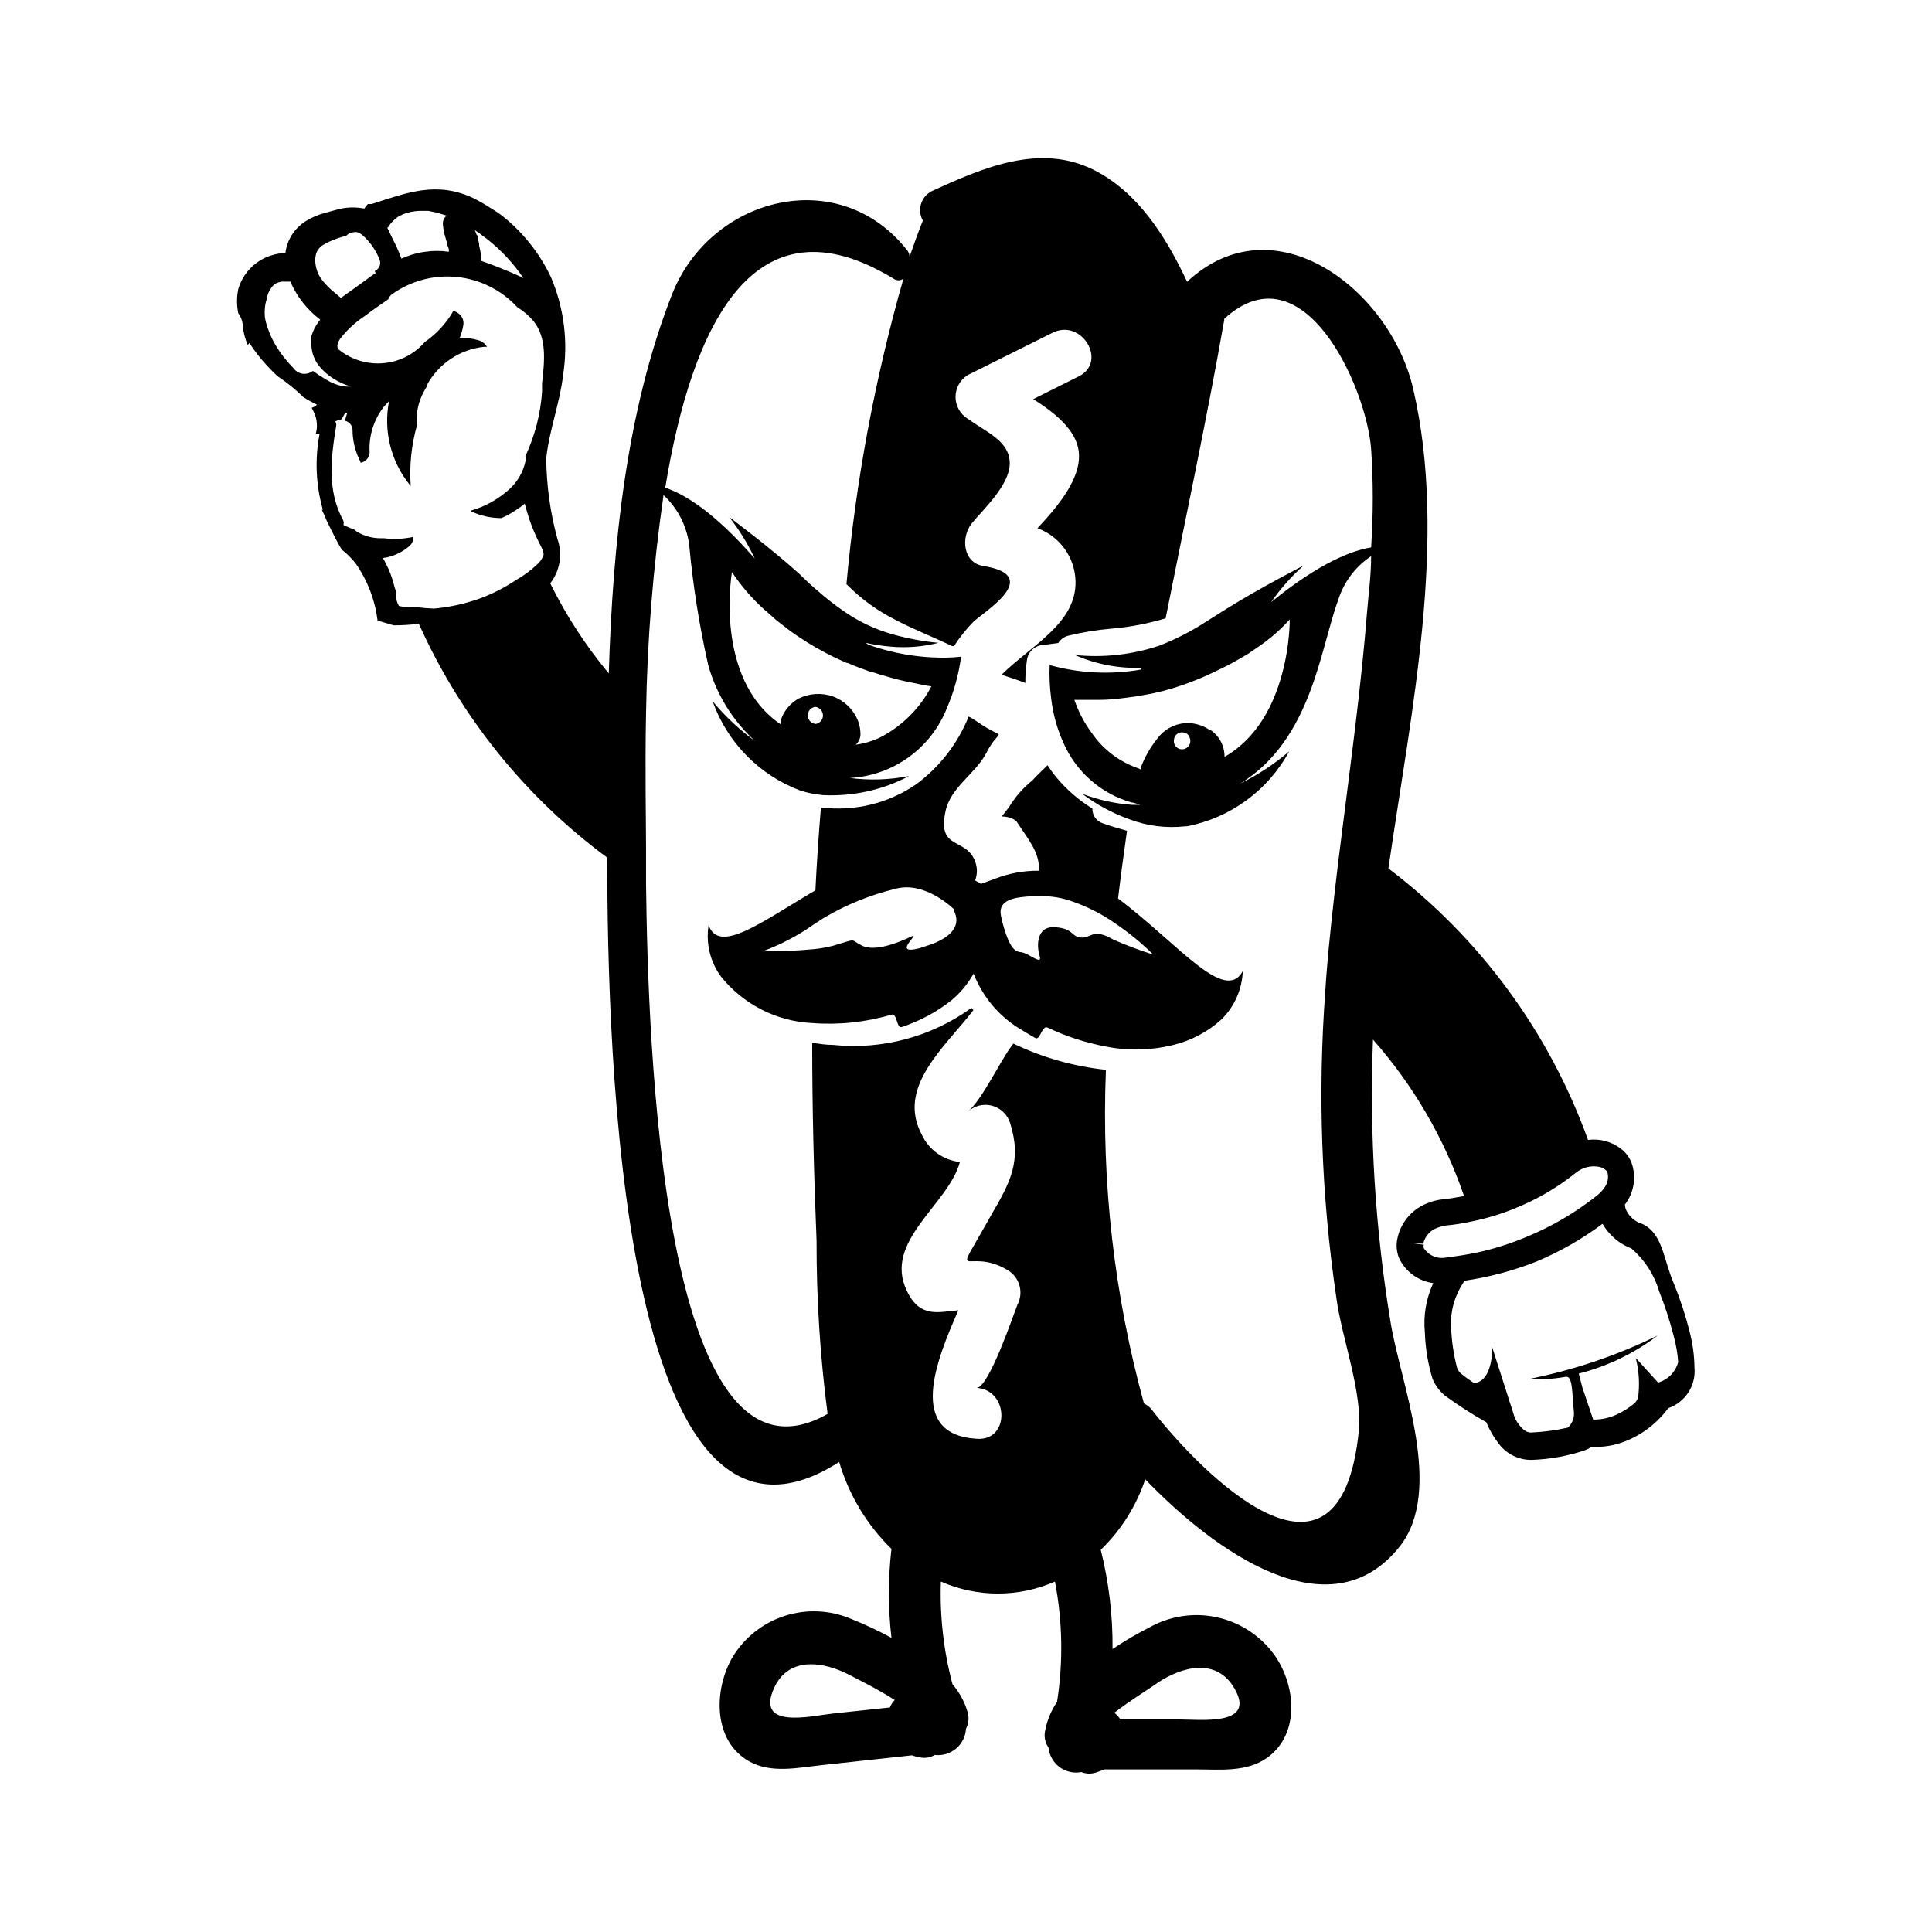 <?xml version="1.0" encoding="UTF-8"?>
<!-- Uploaded to: SVG Repo, www.svgrepo.com, Generator: SVG Repo Mixer Tools -->
<svg fill="#000000" width="800px" height="800px" version="1.1" viewBox="144 144 512 512" xmlns="http://www.w3.org/2000/svg">
 <g>
  <path d="m591.75 496.83c-1.078-4.293-2.461-8.5-4.133-12.598-2.82-6.449-2.922-13.301-8.363-15.871v0.004c-1.91-0.566-3.488-1.922-4.332-3.731-0.18-0.449-0.281-0.926-0.305-1.41 2.449-3.188 3.098-7.41 1.715-11.184-0.57-1.414-1.512-2.652-2.723-3.578-2.484-1.934-5.644-2.785-8.766-2.367-10.297-28.598-28.676-53.586-52.898-71.945 6.047-41.867 15.82-87.359 6.551-127.16-6.098-26.199-36.777-49.926-59.902-28.312-5.594-11.941-13-23.73-24.688-29.625-14.207-7.156-29.324-0.656-42.625 5.441-1.477 0.625-2.621 1.852-3.141 3.371-0.52 1.52-0.363 3.188 0.422 4.586-1.258 3.176-2.418 6.398-3.527 9.621v0.004c-0.008-0.598-0.199-1.18-0.555-1.664-18.137-23.176-52.297-14.207-62.422 11.688-12.09 30.934-15.668 66.199-16.727 100.36-6.094-7.32-11.305-15.336-15.516-23.879 2.606-3.328 3.328-7.758 1.914-11.738-1.91-6.981-2.906-14.176-2.973-21.414 0.805-7.457 3.629-14.66 4.484-22.117 1.355-8.746 0.238-17.699-3.227-25.844-3.019-6.394-7.488-12-13.047-16.375-0.793-0.598-1.617-1.156-2.469-1.66-1.625-1.07-3.305-2.043-5.039-2.922-9.723-4.586-17.582-1.461-26.953 1.562h-1.008v-0.004c-0.371 0.359-0.695 0.766-0.957 1.211-2.492-0.504-5.07-0.383-7.508 0.352l-2.973 0.805v0.004c-1.777 0.465-3.477 1.195-5.035 2.164-2.981 1.867-4.961 4.977-5.394 8.465-1.195 0.008-2.383 0.195-3.523 0.555-4.336 1.273-7.719 4.676-8.969 9.016-0.43 2.098-0.43 4.254 0 6.352 0.73 0.977 1.148 2.152 1.207 3.375 0.16 1.738 0.602 3.441 1.312 5.035 0.164-0.152 0.316-0.32 0.453-0.504 1.301 2.047 2.785 3.969 4.434 5.746 0.906 1.008 1.914 2.016 2.973 3.023 2.473 1.637 4.785 3.512 6.902 5.59 1.148 0.734 2.34 1.391 3.574 1.965-0.168 0.234-0.395 0.426-0.652 0.555l-0.754 0.301h-0.004c0.328 0.57 0.613 1.16 0.859 1.766 0.625 1.625 0.715 3.41 0.25 5.09h1.008c-1.293 6.691-1 13.594 0.855 20.152h-0.25c0.164 0.41 0.348 0.812 0.555 1.207 0.457 1.172 0.977 2.312 1.562 3.426 0.957 1.965 1.965 3.981 3.125 5.894l1.359 1.16h-0.004c0.855 0.793 1.648 1.652 2.371 2.57 3.125 4.492 5.113 9.68 5.793 15.113l4.281 1.258c2.223 0 4.445-0.137 6.652-0.402 11.035 24.605 28.23 45.949 49.926 61.969 0 50.383 3.375 197.44 61.465 160.16 2.57 8.734 7.344 16.664 13.855 23.023-0.906 7.836-0.906 15.746 0 23.578-3.473-1.891-7.059-3.574-10.73-5.035-5.566-2.359-11.789-2.641-17.543-0.789-5.754 1.848-10.648 5.707-13.797 10.863-5.039 8.566-5.391 22.32 4.484 27.762 5.793 3.176 12.746 1.613 18.941 0.957l24.082-2.621h0.004c0.621 0.227 1.262 0.395 1.914 0.504 1.402 0.344 2.887 0.129 4.129-0.605 2.031 0.242 4.074-0.371 5.637-1.688 1.566-1.316 2.516-3.223 2.629-5.266 0.73-1.379 0.879-2.996 0.402-4.481-0.789-2.691-2.148-5.184-3.981-7.309-2.356-8.867-3.391-18.035-3.074-27.203 9.633 4.234 20.598 4.234 30.23 0 2.019 10.52 2.207 21.309 0.555 31.891-1.586 2.32-2.668 4.945-3.176 7.707-0.316 1.523 0.012 3.109 0.906 4.383 0.203 2.059 1.266 3.938 2.922 5.176 1.66 1.234 3.762 1.719 5.793 1.324 1.359 0.543 2.875 0.543 4.234 0 0.617-0.195 1.223-0.43 1.812-0.703h24.336c6.195 0 13.25 0.805 18.691-2.973 9.27-6.449 7.707-20.152 1.562-28.062h-0.004c-3.703-4.781-8.984-8.082-14.902-9.32-5.918-1.238-12.082-0.328-17.391 2.566-3.477 1.754-6.844 3.723-10.074 5.894 0.082-8.863-0.969-17.699-3.125-26.297 5.371-5.195 9.414-11.605 11.789-18.691 18.137 18.844 48.82 41.262 67.461 17.785 11.84-15.113 0.25-43.023-2.418-59.246v-0.004c-4.094-24.801-5.664-49.949-4.688-75.066 10.695 12.098 18.898 26.188 24.133 41.465-1.812 0.352-3.629 0.656-5.492 0.855-1.418 0.133-2.809 0.473-4.129 1.008-4.34 1.637-7.461 5.488-8.164 10.074-0.203 1.52-0.012 3.062 0.555 4.484 1.688 3.621 5.109 6.129 9.07 6.652-1.898 4.09-2.664 8.613-2.219 13.098 0.137 4.152 0.816 8.266 2.016 12.242 0.73 1.77 1.891 3.328 3.375 4.535 3.492 2.543 7.125 4.879 10.883 7.004 0.867 2.098 2.019 4.062 3.426 5.844 2.066 2.648 5.254 4.18 8.617 4.129 4.766-0.164 9.48-1.012 14.004-2.516 0.672-0.25 1.312-0.57 1.914-0.961 3.027 0.164 6.055-0.332 8.867-1.461 4.547-1.789 8.492-4.828 11.387-8.766 4.527-1.559 7.398-6.012 6.953-10.781-0.043-3.231-0.484-6.445-1.309-9.57zm-319.11-289.79c0.137 0.055 0.258 0.141 0.352 0.254l0.453 0.352c3.582 2.871 6.707 6.266 9.27 10.074l-0.656-0.352c-1.715-0.805-3.426-1.512-5.039-2.168l-1.258-0.504c-1.461-0.555-2.871-1.109-4.383-1.613v0.004c0.102-0.684 0.102-1.383 0-2.066-0.094-0.629-0.23-1.25-0.402-1.863v-0.605l-0.301-1.16c0-0.453 0-0.855-0.402-1.258h-0.004c-0.129-0.395-0.277-0.781-0.453-1.16 0.977 0.645 1.918 1.332 2.824 2.066zm-25.844-2.719h-0.004c0.242-0.406 0.512-0.793 0.809-1.16 0.566-0.68 1.227-1.273 1.965-1.762l1.211-0.605 1.16-0.402h-0.004c1.375-0.391 2.805-0.562 4.231-0.504h1.41l2.367 0.504 2.418 0.754h0.004c-0.625 0.508-0.996 1.262-1.008 2.066 0.07 1.285 0.309 2.555 0.703 3.777 0.09 0.395 0.207 0.781 0.352 1.16 0 0.656 0.352 1.258 0.504 1.812 0.152 0.555 0 0.555 0 0.754v0.004c-2.055-0.305-4.141-0.305-6.195 0-1.195 0.152-2.375 0.406-3.527 0.754-0.957 0.301-1.863 0.656-2.82 1.059-0.629-1.727-1.367-3.41-2.219-5.039l-0.707-1.461c-0.25-0.504-0.504-1.16-0.855-1.762zm-19.145 7.508-0.004-0.004c0.047-0.402 0.168-0.797 0.352-1.156 0.398-0.797 1.031-1.445 1.816-1.863 0.848-0.508 1.742-0.93 2.668-1.262 0.641-0.273 1.297-0.508 1.965-0.703l1.309-0.352 0.004-0.004c0.531-0.578 1.277-0.926 2.062-0.957 0.285-0.051 0.574-0.051 0.859 0 0.418 0.133 0.812 0.336 1.156 0.605 2.113 1.785 3.738 4.07 4.738 6.648 0.379 0.891 0.156 1.922-0.555 2.57-0.215 0.195-0.449 0.367-0.707 0.504l0.25 0.504-1.109 0.754-4.586 3.324-1.613 1.16-1.914 1.359-1.008-0.855-1.613-1.359h0.008c-0.965-0.867-1.844-1.828-2.621-2.871-0.352-0.508-0.652-1.047-0.906-1.613 0 0-0.25-0.707-0.402-1.258-0.168-0.676-0.254-1.371-0.254-2.066-0.012-0.371 0.02-0.746 0.102-1.109zm-5.793 29.824h-0.004c-0.922-0.945-1.797-1.938-2.621-2.973-0.609-0.777-1.184-1.586-1.711-2.418-1.027-1.574-1.855-3.266-2.469-5.039-0.387-1.012-0.672-2.059-0.855-3.125-0.074-0.82-0.074-1.645 0-2.469 0.07-0.82 0.238-1.633 0.504-2.418 0.152-1.137 0.605-2.215 1.309-3.121 0.324-0.402 0.715-0.746 1.16-1.008 0.461-0.227 0.953-0.379 1.461-0.453h2.32-0.004c1.723 3.981 4.449 7.453 7.91 10.074l-0.301 0.402h-0.004c-0.906 1.176-1.59 2.508-2.016 3.93-0.047 0.488-0.047 0.977 0 1.461-0.023 0.422-0.023 0.84 0 1.262 0.125 1.957 0.863 3.828 2.117 5.34 0.504 0.617 1.059 1.191 1.664 1.711 1.941 1.684 4.227 2.922 6.699 3.629h-1.309c-1.367-0.125-2.699-0.504-3.93-1.109-0.555-0.27-1.094-0.574-1.613-0.906-1.113-0.645-2.188-1.352-3.223-2.117l-0.453 0.25v0.004c-1.547 0.953-3.566 0.559-4.637-0.906zm32.395 63.227h-1.211c-1.117 0.062-2.238-0.039-3.328-0.301-0.496-0.84-0.758-1.797-0.754-2.773 0-0.656 0-1.309-0.352-2.016-0.398-1.727-0.953-3.414-1.664-5.035-0.453-1.008-0.957-1.965-1.461-2.871 0.77-0.094 1.531-0.262 2.266-0.504 1.719-0.559 3.312-1.449 4.688-2.621 0.738-0.598 1.133-1.523 1.059-2.469-2.535 0.543-5.137 0.664-7.711 0.352h-0.957c-2.117-0.012-4.199-0.566-6.043-1.613-0.281-0.145-0.52-0.352-0.707-0.602-1.047-0.387-2.07-0.824-3.074-1.312 0.121-0.359 0.121-0.746 0-1.105-4.434-8.113-3.273-16.727-1.914-25.191 0.082-0.391-0.008-0.793-0.25-1.109l0.605-0.301h-0.004c0.27-0.051 0.543-0.051 0.809 0 0.465-0.617 0.871-1.273 1.207-1.965h0.555c-0.25 0.707-0.402 1.359-0.605 2.066 1.113 0.238 1.93 1.184 2.016 2.316-0.004 2.754 0.617 5.477 1.816 7.961 0.145 0.25 0.246 0.52 0.301 0.805h0.25c1.227-0.324 2.102-1.406 2.168-2.672-0.266-4.371 1.078-8.691 3.777-12.141l1.359-1.461h0.004c-1.539 7.84 0.473 15.953 5.488 22.168l0.25 0.301h0.004c-0.379-5.41 0.184-10.848 1.664-16.07-0.258-2.484 0.105-4.996 1.055-7.305 0.438-1.074 0.977-2.106 1.613-3.074v-0.352c3.082-5.633 8.73-9.395 15.113-10.078h0.758c-0.477-0.824-1.254-1.438-2.168-1.711-1.633-0.492-3.332-0.715-5.035-0.656 0.445-1.117 0.766-2.285 0.957-3.477 0.164-1.148-0.32-2.293-1.262-2.973-0.406-0.336-0.891-0.562-1.41-0.652-1.863 3.242-4.43 6.031-7.508 8.16-2.051 2.387-4.742 4.137-7.758 5.039-1.281 0.363-2.598 0.582-3.93 0.652-4.055 0.191-8.035-1.117-11.184-3.676-0.25-0.301-0.754-1.059 0.352-2.769 1.777-2.316 3.922-4.324 6.348-5.945l0.504-0.352c2.117-1.613 4.082-2.973 5.945-4.231v-0.004c0.184-0.52 0.516-0.977 0.957-1.309 5.004-3.594 11.148-5.231 17.277-4.598 6.125 0.629 11.809 3.484 15.973 8.023 1.645 0.992 3.106 2.254 4.336 3.727 3.527 4.484 2.871 10.531 2.215 16.426v2.215c-0.41 5.934-1.914 11.742-4.434 17.129 0.156 0.477 0.156 0.988 0 1.461-0.633 2.797-2.113 5.328-4.231 7.258-2.887 2.621-6.332 4.551-10.078 5.641-0.004 0.086-0.004 0.168 0 0.254 2.492 1.16 5.211 1.766 7.961 1.762 1.453-0.629 2.836-1.406 4.133-2.316 0.715-0.469 1.402-0.973 2.062-1.512 0.352 1.309 0.754 2.719 1.211 4.133v-0.004c0.676 1.961 1.465 3.879 2.367 5.746l0.301 0.605c0.605 1.109 1.309 2.519 1.059 3.273-0.328 0.844-0.844 1.602-1.512 2.215-1.754 1.688-3.719 3.144-5.844 4.336-3.133 2.094-6.516 3.789-10.074 5.035l-1.562 0.504c-3.281 1.008-6.656 1.668-10.074 1.965-1.57-0.062-3.133-0.199-4.688-0.402zm196.48 285.11c6.551-4.383 15.668-6.75 20.402 1.461 5.894 10.078-8.969 8.211-15.113 8.211h-15.113l-0.004 0.004c-0.426-0.684-0.973-1.281-1.609-1.766 4.281-3.324 9.469-6.449 11.434-7.91zm-70.887 6.5-15.113 1.613c-5.894 0.656-20.453 4.231-15.668-6.602 3.828-8.664 13.148-7.254 20.152-3.578 2.066 1.109 7.559 3.777 11.891 6.602h-0.004c-0.562 0.555-0.992 1.223-1.258 1.965zm124.24-73.102c-5.039 48.719-42.02 10.578-54.613-5.492-0.594-0.844-1.391-1.52-2.316-1.965-7.898-28.777-11.297-58.602-10.078-88.418-8.516-0.898-16.816-3.25-24.535-6.953l-0.453 0.605c-3.223 4.332-7.859 14.359-11.738 17.582 1.707-1.668 4.16-2.332 6.473-1.742 2.312 0.586 4.156 2.332 4.863 4.613 3.176 10.078 0 15.77-5.039 24.434-10.934 19.598-6.648 7.91 4.434 14.562 3.152 1.918 4.262 5.965 2.519 9.219-0.906 2.215-7.609 22.168-10.832 21.965 8.613 0.504 8.918 14.008 0.25 13.504-18.844-1.008-10.934-20.758-5.039-34.059-5.039 0.352-10.078 2.266-13.602-5.039-6.5-13.25 10.934-22.871 14.008-34.258-4.387-0.48-8.203-3.211-10.078-7.203-6.801-12.645 6.047-23.176 13.652-33.051h0.004c-0.195-0.18-0.367-0.383-0.504-0.605-10.617 7.688-23.695 11.184-36.73 9.824-1.863 0-3.727-0.301-5.492-0.555 0 17.48 0.453 34.965 1.16 52.496-0.035 15.332 0.941 30.648 2.922 45.848-44.184 25.191-47.609-99.957-48.113-140.26v-9.473c0-7.707-0.301-20.707 0-36.023v0.004c0.309-19.324 1.859-38.609 4.637-57.738 3.742 3.469 6.152 8.141 6.801 13.203 0.988 10.711 2.668 21.348 5.039 31.84 2.168 7.754 6.481 14.738 12.441 20.152-4.195-3.035-7.988-6.59-11.285-10.582 3.875 10.93 12.375 19.594 23.227 23.68 1.965 0.621 3.992 1.027 6.047 1.211 7.902 0.391 15.77-1.348 22.77-5.039-5.16 1-10.449 1.172-15.668 0.504 5.621-0.305 11.039-2.219 15.602-5.516 4.566-3.297 8.086-7.836 10.145-13.074 1.859-4.324 3.117-8.887 3.727-13.555-1.371 0.156-2.75 0.238-4.129 0.254-4.957 0.047-9.898-0.527-14.711-1.715-1.812-0.453-3.727-1.008-5.691-1.715l-0.758-0.5c2.191 0.48 4.414 0.816 6.648 1.008 4.242 0.379 8.52 0.039 12.645-1.008-4.121-0.391-8.203-1.152-12.191-2.269-4.707-1.336-9.156-3.465-13.148-6.297-2.242-1.555-4.394-3.238-6.449-5.039-1.664-1.41-3.375-2.973-5.039-4.637-7.609-6.902-18.641-15.113-18.641-15.113v0.004c2.691 3.398 4.977 7.102 6.801 11.031-10.883-12.496-18.742-17.129-23.73-18.793 7.055-42.875 23.375-77.988 60.457-55.418h0.004c0.785 0.613 1.887 0.613 2.668 0-7.562 26.473-12.625 53.594-15.113 81.012 0.191 0.125 0.359 0.277 0.504 0.453 3.633 3.613 7.816 6.625 12.395 8.918 4.734 2.519 9.723 4.434 15.113 7.004h0.504c1.465-2.277 3.152-4.402 5.039-6.348 2.621-2.57 18.844-12.293 2.769-14.863-5.543-0.855-5.996-7.707-3.125-11.285 2.871-3.578 10.078-10.078 10.078-15.922s-5.945-8.113-11.082-11.789v0.004c-2.039-1.234-3.281-3.441-3.281-5.82s1.242-4.586 3.281-5.82l22.418-11.184c7.758-3.879 14.711 7.707 6.902 11.586l-11.992 5.996c5.691 3.629 11.133 8.012 11.992 13.551 1.059 6.902-5.039 14.41-10.883 20.656v0.004c2.891 1.055 5.394 2.957 7.191 5.453 1.793 2.496 2.801 5.477 2.887 8.551 0.301 11.184-11.738 17.027-19.598 24.836 2.066 0.656 4.231 1.359 6.297 2.168-0.02-1.973 0.117-3.941 0.402-5.894 0.18-2.008 1.652-3.668 3.625-4.082l4.684-0.605 0.004 0.004c0.582-0.922 1.477-1.602 2.519-1.914 3.856-0.945 7.781-1.586 11.738-1.914 4.816-0.414 9.578-1.324 14.207-2.723 5.34-26.902 11.035-53.402 15.516-78.945 0.031-0.133 0.031-0.273 0-0.406 20.906-19.145 37.633 17.836 38.945 34.41 0.582 8.707 0.582 17.441 0 26.148-5.039 0.805-13.703 4.082-26.5 14.508v0.004c2.477-3.574 5.367-6.836 8.617-9.723 0 0-12.344 6.348-21.008 11.84l-5.039 3.176v-0.004c-3.812 2.469-7.863 4.547-12.094 6.195-7.223 2.438-14.887 3.297-22.469 2.519 5.574 2.469 11.641 3.625 17.734 3.375-0.105 0.176-0.223 0.348-0.352 0.504-8.02 1.379-16.242 0.969-24.082-1.207-0.129 2.961 0.008 5.93 0.402 8.867 0.469 4.039 1.555 7.981 3.223 11.688 3.363 7.742 10.02 13.566 18.137 15.871 0.754 0 1.461 0.453 2.215 0.605h-2.266c-4.484-0.336-8.895-1.32-13.098-2.926 3.801 2.867 8.016 5.144 12.496 6.754 4.734 1.793 9.828 2.43 14.859 1.863h0.406c11.547-2.227 21.496-9.512 27.102-19.852-3.941 3.367-8.293 6.231-12.945 8.516 18.941-11.688 21.16-35.719 25.895-48.516 1.477-4.809 4.574-8.957 8.766-11.738 0 5.039-0.656 9.723-1.059 14.559-1.562 19.852-4.281 39.551-6.75 59.297-1.309 10.078-2.519 20.656-3.527 31.035-0.301 3.477-0.605 6.902-0.805 10.379-2.023 27.098-1.043 54.332 2.922 81.215 1.359 10.527 7.004 25.09 5.945 35.52zm-157.49-217.8 0.656 0.555 2.266 2.016 1.008 0.805 1.812 1.41c0.707 0.555 1.359 1.059 2.117 1.562l1.41 0.957c1.16 0.805 2.418 1.562 3.777 2.367l0.504 0.301c1.762 1.008 3.68 2.016 5.691 2.973l2.57 1.16h0.25c1.914 0.855 3.981 1.613 6.098 2.367h0.301c1.277 0.438 2.586 0.84 3.93 1.211h0.004c2.238 0.672 4.508 1.227 6.805 1.66 1.613 0.352 3.273 0.707 5.039 0.957h-0.004c-3.059 5.883-7.887 10.66-13.805 13.656-1.98 0.91-4.086 1.52-6.246 1.812 0.789-0.707 1.246-1.711 1.258-2.769-0.004-2.316-0.805-4.559-2.266-6.352-1.301-1.672-3.047-2.945-5.039-3.676-2.973-1.035-6.238-0.836-9.066 0.555-2.031 1.113-3.613 2.894-4.484 5.039-0.234 0.559-0.352 1.156-0.352 1.762-17.785-12.191-12.848-40.305-12.848-40.305 2.441 3.672 5.336 7.023 8.613 9.977zm13.402 30.23v-0.004c-1.109-0.168-1.93-1.121-1.93-2.242 0-1.121 0.82-2.074 1.93-2.242 0.402 0.02 0.789 0.16 1.109 0.402 0.793 0.547 1.156 1.531 0.906 2.461-0.246 0.93-1.055 1.598-2.016 1.672zm97.086 6.746c-0.617-0.043-1.184-0.352-1.559-0.844-0.375-0.488-0.523-1.117-0.406-1.723 0.051-0.562 0.324-1.082 0.758-1.441 0.434-0.359 0.996-0.531 1.559-0.473 0.879 0.016 1.637 0.609 1.863 1.461 0.277 0.707 0.176 1.508-0.273 2.121-0.453 0.613-1.184 0.953-1.941 0.898zm7.609-5.039-0.004 0.004c-1.703-1.191-3.715-1.859-5.793-1.914-3.215-0.023-6.25 1.496-8.164 4.078-1.859 2.305-3.34 4.887-4.383 7.66-0.02 0.184-0.02 0.367 0 0.555l-1.008-0.406c-4.859-1.746-9.055-4.969-11.988-9.219-1.988-2.684-3.551-5.656-4.637-8.816h5.039 1.512c3.477 0 6.801-0.504 10.078-0.957l3.93-0.707 2.82-0.656v0.004c4.609-1.223 9.098-2.875 13.398-4.938l1.16-0.555 2.871-1.41 1.562-0.855 1.41-0.805 2.316-1.359 1.109-0.754 1.762-1.211 0.004-0.004c2.973-2.043 5.695-4.426 8.109-7.106 0 0 0.352 26.352-17.281 36.426 0.035-2.894-1.41-5.609-3.828-7.203zm118.95 172.81h-0.301l-5.742-6.348v0.352h-0.004c0.785 3.301 0.957 6.715 0.504 10.078-0.195 0.492-0.465 0.953-0.805 1.359-1.523 1.289-3.219 2.356-5.039 3.176-1.902 0.848-3.961 1.277-6.043 1.258l-2.871-8.516-0.957-3.68-0.004 0.004c7.574-1.922 14.688-5.348 20.91-10.078-10.871 5.32-22.387 9.199-34.262 11.539 3.289 0.184 6.586-0.02 9.828-0.605h0.504c1.41 0.453 1.258 4.434 1.715 9.02h-0.004c0.242 1.645-0.34 3.305-1.562 4.434-3.211 0.727-6.484 1.164-9.773 1.309-0.855 0-1.715-0.352-2.82-1.613-0.562-0.684-1.051-1.43-1.461-2.215l-6.098-19.043v2.519c-0.656 5.996-3.176 7.152-4.734 7.254-1.309-0.906-2.469-1.715-3.125-2.266v-0.004c-0.617-0.438-1.09-1.051-1.359-1.762-0.879-3.379-1.402-6.84-1.562-10.328-0.27-3.309 0.34-6.625 1.766-9.621 0.453-1.004 0.992-1.965 1.609-2.875v-0.25c6.523-0.938 12.914-2.629 19.043-5.039 6.289-2.617 12.23-6 17.688-10.074 1.727 2.992 4.43 5.305 7.656 6.547 3.477 2.957 6.012 6.859 7.305 11.234 1.527 3.812 2.805 7.715 3.828 11.691 0.664 2.352 1.086 4.766 1.262 7.203-0.68 2.527-2.598 4.539-5.09 5.34zm-62.473-36.727c0.449-2.012 1.922-3.641 3.879-4.281 0.703-0.262 1.426-0.449 2.168-0.555 2.34-0.219 4.66-0.59 6.953-1.109 3.859-0.781 7.641-1.93 11.285-3.426 5.859-2.359 11.344-5.566 16.273-9.523 1.59-1.266 3.625-1.832 5.641-1.559 0.734 0.078 1.43 0.359 2.016 0.805 0.27 0.191 0.477 0.453 0.605 0.754 0.367 1.422 0.051 2.93-0.855 4.082-0.117 0.195-0.254 0.383-0.406 0.555-0.398 0.504-0.855 0.957-1.359 1.359-5.723 4.57-12.066 8.301-18.84 11.086-3.723 1.57-7.562 2.832-11.488 3.777-2.316 0.555-4.637 0.957-7.004 1.309l-2.672 0.352 0.004 0.004c-2.336 0.512-4.742-0.469-6.047-2.469-0.098-0.297-0.098-0.613 0-0.91l-3.477-0.453z"/>
  <path d="m440.3 382.11c0.707-5.945 1.512-11.941 2.367-17.938-2.117-0.605-4.231-1.211-6.348-1.965-1.723-0.52-2.879-2.133-2.824-3.93-3.531-2.168-6.695-4.887-9.367-8.059-0.914-1.086-1.754-2.231-2.519-3.426-1.359 1.359-2.82 2.672-4.082 4.082-2.449 1.969-4.531 4.356-6.148 7.051l-1.914 2.469c1.371-0.047 2.719 0.359 3.832 1.16 3.273 5.039 6.246 8.262 6.047 13.199h-0.004c-3.977-0.047-7.93 0.672-11.637 2.117l-3.727 1.359-1.562-0.906c0.629-1.621 0.629-3.418 0-5.039-2.367-6.449-10.078-2.871-7.859-13.199 1.258-6.398 8.012-10.078 10.781-15.469 3.93-7.707 5.793-2.621-2.672-8.566v0.004c-0.617-0.445-1.277-0.832-1.965-1.16-2.891 7.176-7.723 13.406-13.953 17.984-7.367 5.055-16.332 7.223-25.191 6.098-0.605 7.305-1.109 14.609-1.461 21.965-14.258 8.363-25.543 17.078-28.312 9.219l-0.004 0.004c-0.305 1.918-0.305 3.875 0 5.793 0.461 2.801 1.562 5.457 3.227 7.758 5.902 7.418 14.715 11.934 24.184 12.395 7.094 0.547 14.23-0.203 21.059-2.219 1.562-0.453 1.309 3.727 2.719 3.273v0.004c4.762-1.566 9.211-3.953 13.152-7.055 2.383-1.984 4.383-4.394 5.894-7.102 2.469 6.394 7.078 11.734 13.047 15.113 1.008 0.637 2.117 1.293 3.324 1.965 1.258 0.707 1.762-3.477 3.223-2.769l0.004-0.004c4.93 2.352 10.145 4.047 15.516 5.039 5.856 1.152 11.891 1.016 17.684-0.402 4.828-1.152 9.281-3.508 12.949-6.852 3.406-3.391 5.402-7.945 5.59-12.746-4.785 8.715-17.078-7.203-33.047-19.246zm-22.824-0.605h1.664c2.602-0.105 5.207 0.219 7.707 0.957 4.531 1.406 8.816 3.516 12.695 6.25 3.609 2.434 6.984 5.199 10.078 8.262-3.566-1.113-7.062-2.426-10.48-3.93l-1.16-0.605c-4.484-2.316-5.039 0.352-7.656 0-2.621-0.352-1.715-2.316-6.648-2.719-4.938-0.402-5.039 4.734-4.18 7.559 0.855 2.82-2.922-0.805-5.039-0.957-2.117-0.156-3.227-2.625-4.387-6.402-0.332-1.059-0.602-2.133-0.805-3.223-0.906-4.484 4.078-4.938 8.262-5.191zm-57.785 7.457 2.469-1.613c5.953-3.543 12.406-6.176 19.145-7.809 7.961-2.168 15.516 5.441 15.516 5.441 0.02 0.133 0.02 0.27 0 0.402 1.914 3.828-0.605 6.852-5.996 8.867l-3.223 1.059c-7.758 1.965 1.008-4.637-2.215-3.074s-9.574 4.082-12.949 2.367c-3.375-1.715-1.059-1.914-7.559 0v0.004c-1.816 0.477-3.672 0.797-5.543 0.957-4.402 0.406-8.824 0.594-13.25 0.555 4.828-1.781 9.402-4.188 13.605-7.156z"/>
 </g>
</svg>